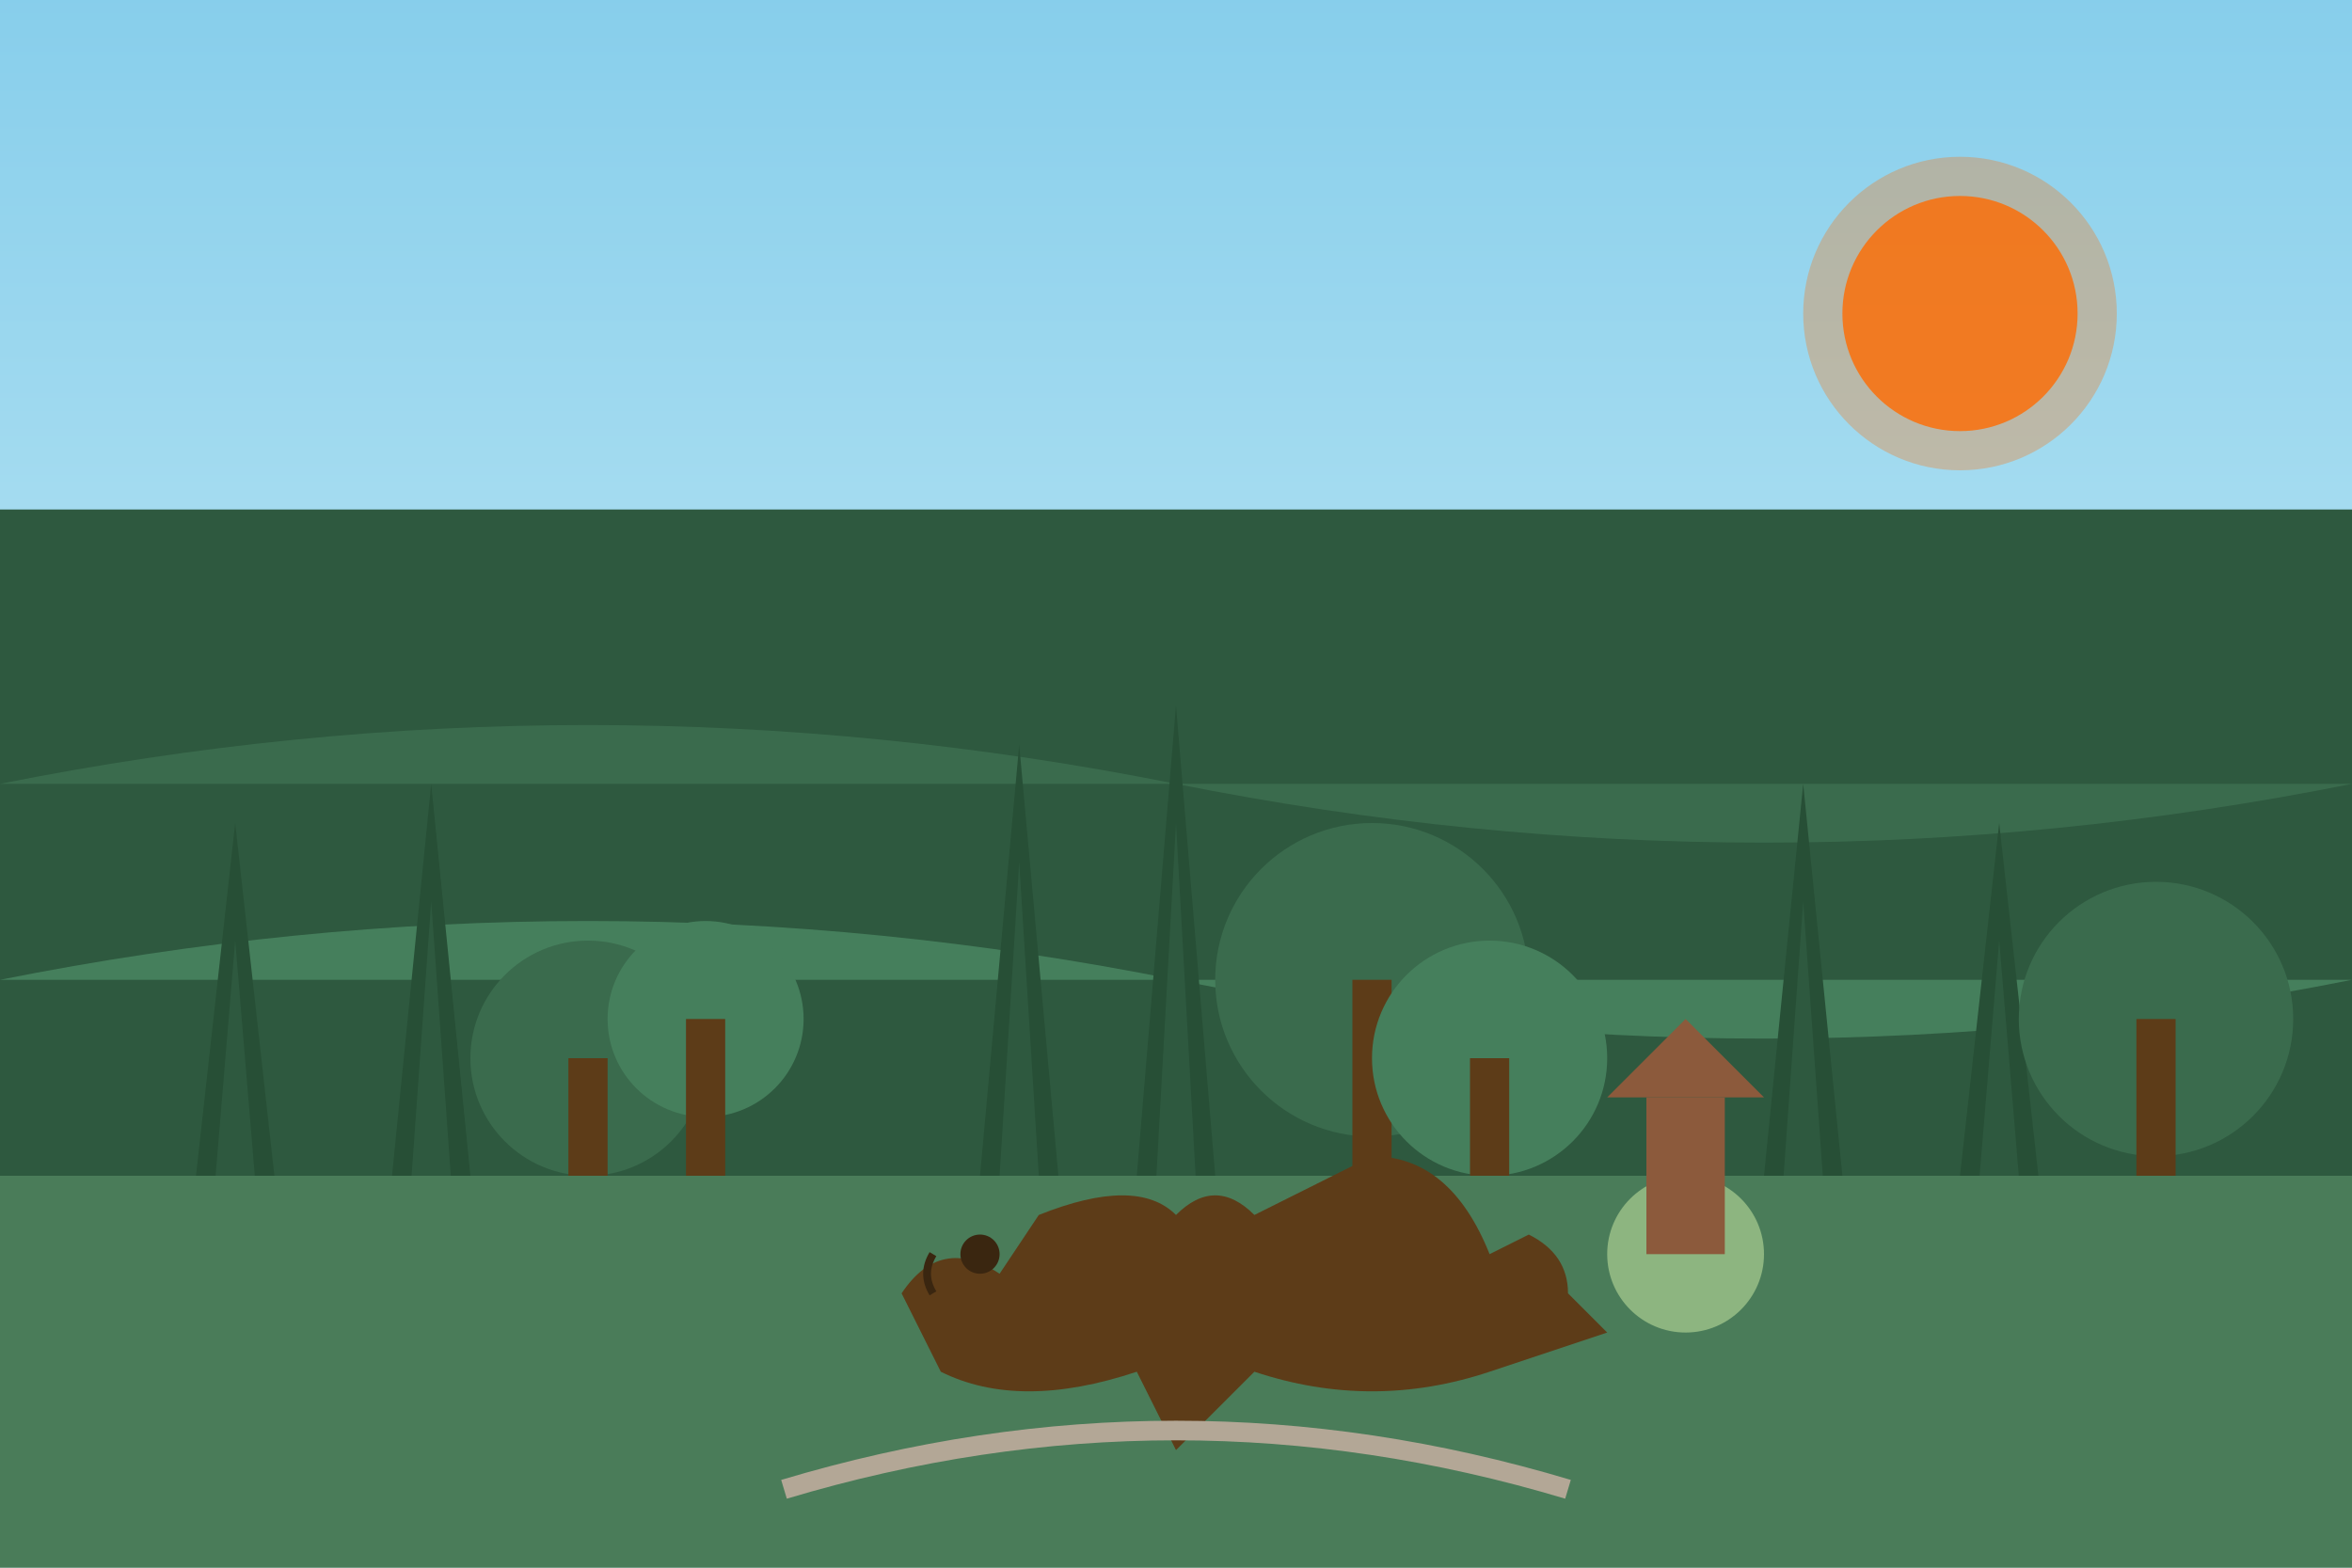 <svg xmlns="http://www.w3.org/2000/svg" viewBox="0 0 600 400" width="600" height="400">
  <rect x="0" y="0" width="600" height="400" fill="#808080" stroke="none"/>
  <!-- Sky background with gradient -->
  <defs>
    <linearGradient id="skyGradient" x1="0%" y1="0%" x2="0%" y2="100%">
      <stop offset="0%" stop-color="#87CEEB" />
      <stop offset="100%" stop-color="#E0F7FA" />
    </linearGradient>
  </defs>
  <rect width="600" height="400" fill="url(#skyGradient)" />
  
  <!-- Ground/meadow -->
  <rect x="0" y="300" width="600" height="100" fill="#4A7C59" />
  
  <!-- Forest background trees (dark) -->
  <rect x="0" y="130" width="600" height="170" fill="#2E593F" />
  
  <!-- Mid-ground forest shape -->
  <path d="M0,200 Q150,170 300,200 T600,200" fill="#3A6B4D" />
  <path d="M0,250 Q150,220 300,250 T600,250" fill="#457F5C" />
  
  <!-- Tree group 1 (left side) -->
  <!-- Coniferous trees -->
  <polygon points="50,300 70,300 60,210" fill="#274F36" />
  <polygon points="55,300 65,300 60,240" fill="#2E593F" />
  
  <polygon points="100,300 120,300 110,200" fill="#274F36" />
  <polygon points="105,300 115,300 110,230" fill="#2E593F" />
  
  <!-- Deciduous trees -->
  <circle cx="150" cy="270" r="30" fill="#3A6B4D" />
  <rect x="145" y="270" width="10" height="30" fill="#5D3C18" />
  
  <circle cx="180" cy="260" r="25" fill="#457F5C" />
  <rect x="175" y="260" width="10" height="40" fill="#5D3C18" />
  
  <!-- Tree group 2 (center) -->
  <!-- Coniferous trees -->
  <polygon points="250,300 270,300 260,190" fill="#274F36" />
  <polygon points="255,300 265,300 260,220" fill="#2E593F" />
  
  <polygon points="290,300 310,300 300,180" fill="#274F36" />
  <polygon points="295,300 305,300 300,210" fill="#2E593F" />
  
  <!-- Deciduous trees -->
  <circle cx="350" cy="250" r="40" fill="#3A6B4D" />
  <rect x="345" y="250" width="10" height="50" fill="#5D3C18" />
  
  <circle cx="380" cy="270" r="30" fill="#457F5C" />
  <rect x="375" y="270" width="10" height="30" fill="#5D3C18" />
  
  <!-- Tree group 3 (right side) -->
  <!-- Coniferous trees -->
  <polygon points="450,300 470,300 460,200" fill="#274F36" />
  <polygon points="455,300 465,300 460,230" fill="#2E593F" />
  
  <polygon points="500,300 520,300 510,210" fill="#274F36" />
  <polygon points="505,300 515,300 510,240" fill="#2E593F" />
  
  <!-- Deciduous trees -->
  <circle cx="550" cy="260" r="35" fill="#3A6B4D" />
  <rect x="545" y="260" width="10" height="40" fill="#5D3C18" />
  
  <!-- European bison (żubr) silhouette -->
  <path d="M230,330 Q240,315 255,325 L265,310 Q290,300 300,310 Q310,300 320,310 L350,295 Q370,295 380,320 L390,315 Q400,320 400,330 L410,340 L380,350 Q350,360 320,350 L300,370 L290,350 Q260,360 240,350 Z" fill="#5D3C18" />
  
  <!-- Bison head details -->
  <circle cx="250" cy="320" r="5" fill="#3A2610" />
  <path d="M238,330 Q235,325 238,320" fill="none" stroke="#3A2610" stroke-width="2" />
  
  <!-- Small forest clearing with wooden observation tower -->
  <circle cx="430" cy="320" r="20" fill="#8DB580" />
  <rect x="420" y="280" width="20" height="40" fill="#8C5A3C" />
  <polygon points="410,280 450,280 430,260" fill="#8C5A3C" />
  
  <!-- Forest path -->
  <path d="M200,380 Q300,350 400,380" fill="none" stroke="#B3A796" stroke-width="5" />
  
  <!-- Sun -->
  <circle cx="500" cy="80" r="30" fill="#FF6B00" opacity="0.8" />
  <circle cx="500" cy="80" r="40" fill="#FF6B00" opacity="0.3" />
</svg>

